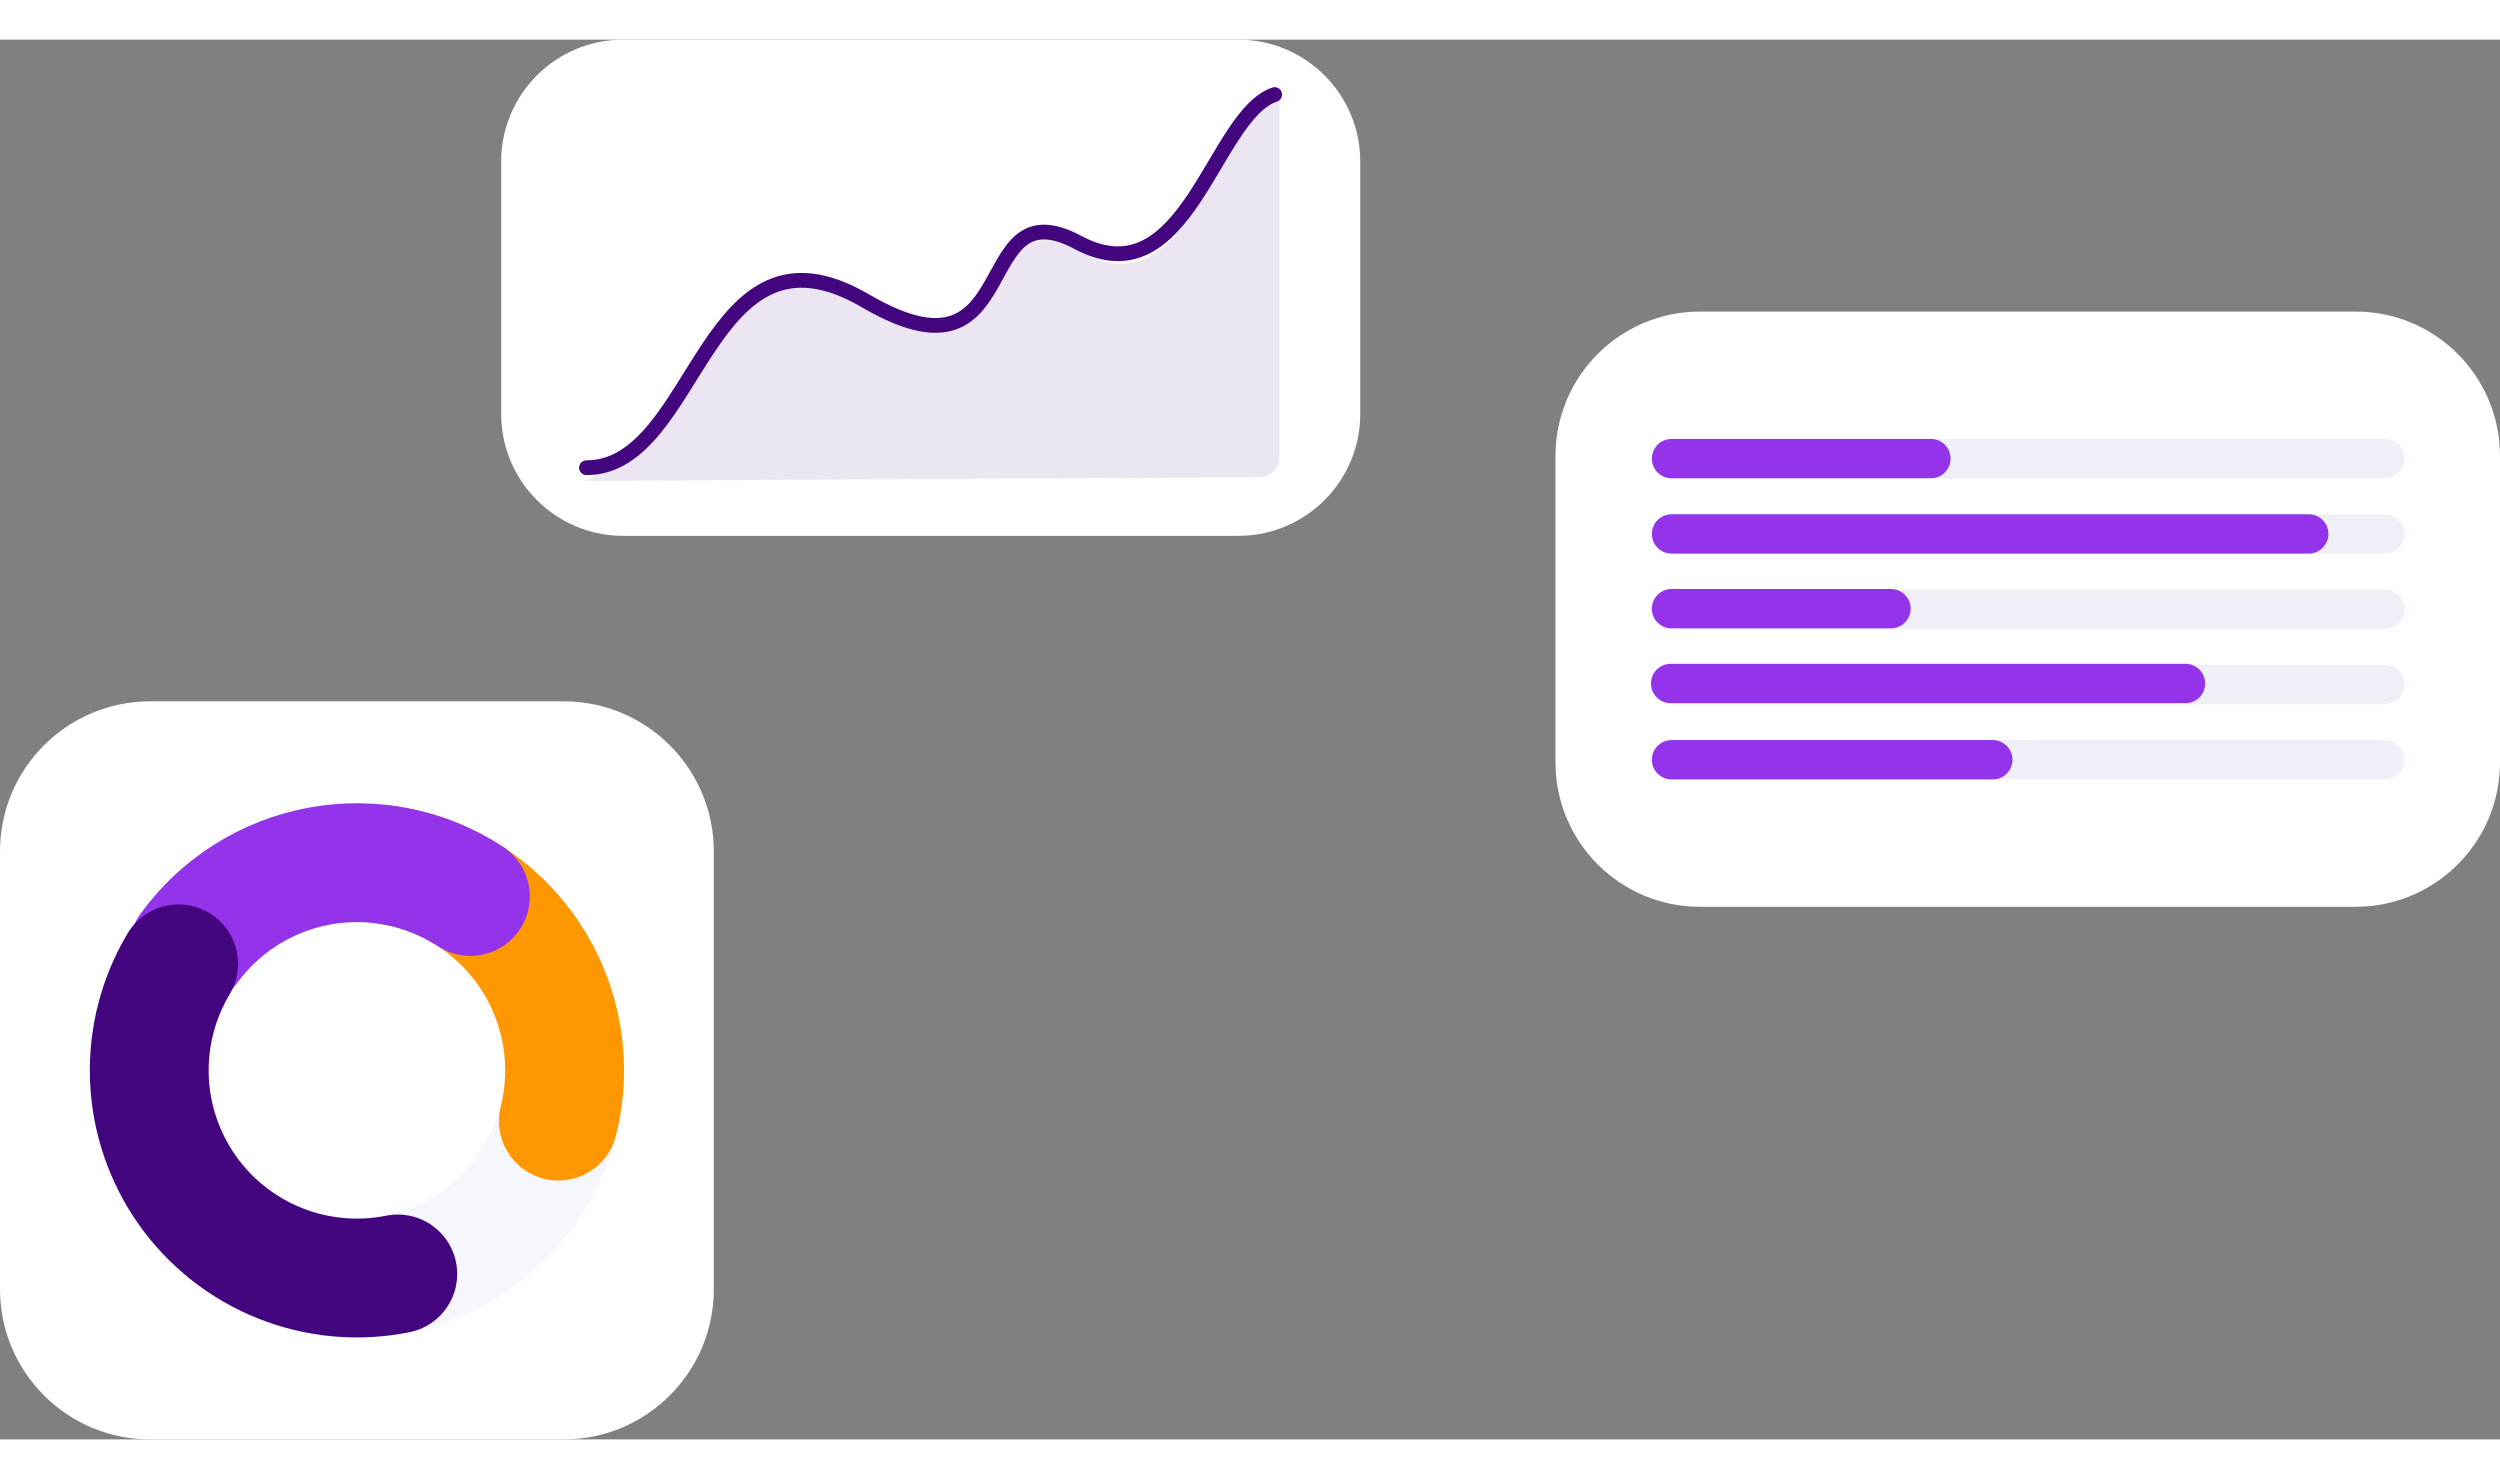 <?xml version="1.0" encoding="UTF-8"?>
<svg width="573" height="339" id="_Шар_1" data-name="Шар 1" xmlns="http://www.w3.org/2000/svg" viewBox="0 0 532.71 298.26">
  <rect x="0" y="0" width="532.71" height="298.26" fill="#808080" stroke="none"/>
  <defs>
    <style>
      .cls-1 {
        fill: rgba(63, 128, 253, 0);
      }

      .cls-2 {
        stroke: rgba(255, 194, 38, 0);
      }

      .cls-2, .cls-3, .cls-4, .cls-5, .cls-6, .cls-7, .cls-8, .cls-9 {
        fill: none;
        stroke-linecap: round;
      }

      .cls-2, .cls-4, .cls-6, .cls-7, .cls-8, .cls-9 {
        stroke-width: 25.32px;
      }

      .cls-10 {
        fill: #f5f7fc;
      }

      .cls-3, .cls-4 {
        stroke: #44067e;
      }

      .cls-3, .cls-5 {
        stroke-width: 3.15px;
      }

      .cls-11 {
        fill: #44067e;
        isolation: isolate;
        opacity: .1;
      }

      .cls-12 {
        fill: #fff;
      }

      .cls-5 {
        stroke: rgba(244, 38, 62, 0);
      }

      .cls-6 {
        stroke: #ff9700;
      }

      .cls-7 {
        stroke: rgba(255, 57, 81, 0);
      }

      .cls-8 {
        stroke: rgba(255, 129, 57, 0);
      }

      .cls-13 {
        fill: #eff0f7;
      }

      .cls-9 {
        stroke: #9333ea;
      }

      .cls-14 {
        fill: rgba(255, 255, 255, 0);
      }

      .cls-15 {
        fill: #9333ea;
      }
    </style>
  </defs>
  <path class="cls-14" d="M501.93,57.94h-139.7c-17,0-30.78,13.78-30.78,30.78v65.27c0,17,13.78,30.78,30.78,30.78h139.7c17,0,30.78-13.78,30.78-30.78v-65.27c0-17-13.78-30.78-30.78-30.78Z"/>
  <path class="cls-12" d="M501.93,57.94h-139.7c-17,0-30.78,13.78-30.78,30.78v65.27c0,17,13.78,30.78,30.78,30.78h139.7c17,0,30.78-13.78,30.78-30.78v-65.27c0-17-13.78-30.78-30.78-30.78Z"/>
  <path class="cls-13" d="M508.16,85.08h-152.17c-2.31,0-4.19,1.88-4.19,4.19s1.88,4.19,4.19,4.19h152.17c2.31,0,4.19-1.88,4.19-4.19s-1.88-4.19-4.19-4.19Z"/>
  <path class="cls-1" d="M411.26,85.08h-55.26c-2.31,0-4.19,1.88-4.19,4.19s1.88,4.19,4.19,4.19h55.26c2.31,0,4.19-1.88,4.19-4.19s-1.88-4.19-4.19-4.19Z"/>
  <path class="cls-15" d="M411.45,85.08h-55.26c-2.31,0-4.19,1.88-4.19,4.19s1.88,4.19,4.19,4.19h55.26c2.31,0,4.19-1.88,4.19-4.19s-1.88-4.19-4.19-4.19Z"/>
  <path class="cls-13" d="M508.16,101.13h-152.17c-2.31,0-4.19,1.88-4.19,4.19s1.88,4.19,4.19,4.19h152.17c2.31,0,4.19-1.88,4.19-4.19s-1.88-4.19-4.19-4.19Z"/>
  <path class="cls-1" d="M491.77,101.13h-135.77c-2.31,0-4.19,1.88-4.19,4.19s1.88,4.19,4.19,4.19h135.77c2.31,0,4.19-1.88,4.19-4.19s-1.88-4.19-4.19-4.19Z"/>
  <path class="cls-15" d="M491.96,101.13h-135.77c-2.31,0-4.19,1.88-4.19,4.19s1.88,4.19,4.19,4.19h135.77c2.31,0,4.19-1.88,4.19-4.19s-1.88-4.19-4.19-4.19Z"/>
  <path class="cls-13" d="M508.16,117.17h-152.17c-2.31,0-4.19,1.88-4.19,4.19s1.88,4.19,4.19,4.19h152.17c2.31,0,4.19-1.88,4.19-4.19s-1.88-4.19-4.19-4.19Z"/>
  <path class="cls-1" d="M402.84,117.06h-46.65c-2.31,0-4.19,1.88-4.19,4.19s1.88,4.19,4.19,4.19h46.65c2.31,0,4.19-1.88,4.19-4.19s-1.88-4.19-4.19-4.19Z"/>
  <path class="cls-15" d="M402.94,117.06h-46.76c-2.31,0-4.19,1.88-4.19,4.19s1.88,4.19,4.19,4.19h46.76c2.31,0,4.19-1.88,4.19-4.19s-1.88-4.19-4.19-4.19Z"/>
  <path class="cls-13" d="M508.16,133.21h-152.17c-2.31,0-4.19,1.88-4.19,4.19s1.88,4.19,4.19,4.19h152.17c2.31,0,4.19-1.88,4.19-4.19s-1.88-4.19-4.19-4.19Z"/>
  <path class="cls-1" d="M465.7,133.21h-109.71c-2.31,0-4.19,1.88-4.19,4.19s1.88,4.19,4.19,4.19h109.71c2.31,0,4.19-1.88,4.19-4.19s-1.88-4.19-4.19-4.19Z"/>
  <path class="cls-15" d="M465.7,133h-109.71c-2.31,0-4.19,1.88-4.19,4.19s1.88,4.19,4.19,4.19h109.71c2.31,0,4.19-1.88,4.19-4.19s-1.88-4.19-4.19-4.19Z"/>
  <path class="cls-13" d="M508.16,149.25h-152.17c-2.31,0-4.19,1.88-4.19,4.19s1.88,4.19,4.19,4.19h152.17c2.31,0,4.19-1.88,4.19-4.19s-1.88-4.19-4.19-4.19Z"/>
  <path class="cls-1" d="M424.45,149.25h-68.45c-2.31,0-4.19,1.88-4.19,4.19s1.88,4.19,4.19,4.19h68.45c2.31,0,4.19-1.88,4.19-4.19s-1.88-4.19-4.19-4.19Z"/>
  <path class="cls-15" d="M424.64,149.25h-68.45c-2.31,0-4.19,1.88-4.19,4.19s1.88,4.19,4.19,4.19h68.45c2.31,0,4.19-1.88,4.19-4.19s-1.88-4.19-4.19-4.19Z"/>
  <path class="cls-14" d="M120.1,140.99H32c-17.67,0-32,14.33-32,32v93.27c0,17.67,14.33,32,32,32h88.1c17.67,0,32-14.33,32-32v-93.27c0-17.67-14.33-32-32-32Z"/>
  <path class="cls-12" d="M120.1,140.99H32c-17.67,0-32,14.33-32,32v93.27c0,17.67,14.33,32,32,32h88.1c17.67,0,32-14.33,32-32v-93.27c0-17.67-14.33-32-32-32Z"/>
  <path class="cls-10" d="M132.97,219.62c0,31.43-25.48,56.91-56.91,56.91s-56.91-25.48-56.91-56.91,25.48-56.91,56.91-56.91,56.91,25.48,56.91,56.91ZM44.64,219.62c0,17.35,14.06,31.41,31.41,31.41s31.41-14.06,31.41-31.41-14.06-31.41-31.41-31.41-31.41,14.06-31.41,31.41Z"/>
  <path class="cls-2" d="M82.06,175.78c6.17.84,12.08,2.98,17.37,6.27,5.28,3.29,9.82,7.65,13.3,12.81s5.84,10.99,6.92,17.12c1.08,6.13.85,12.42-.67,18.45"/>
  <path class="cls-6" d="M82.06,175.78c6.17.84,12.08,2.98,17.37,6.27,5.28,3.29,9.82,7.65,13.3,12.81s5.84,10.99,6.92,17.12c1.08,6.13.85,12.42-.67,18.45"/>
  <path class="cls-8" d="M40.21,193.67c6.67-9.21,16.62-15.49,27.79-17.56s22.72.24,32.24,6.46"/>
  <path class="cls-9" d="M40.21,193.67c6.67-9.21,16.62-15.49,27.79-17.56s22.72.24,32.24,6.46"/>
  <path class="cls-7" d="M84.76,263.01c-8.4,1.69-17.11.9-25.07-2.27-7.96-3.17-14.83-8.58-19.78-15.58-4.94-7-7.75-15.28-8.08-23.84-.33-8.56,1.84-17.04,6.23-24.39"/>
  <path class="cls-4" d="M84.76,263.01c-8.4,1.69-17.11.9-25.07-2.27-7.96-3.17-14.83-8.58-19.78-15.58-4.94-7-7.75-15.28-8.08-23.84-.33-8.56,1.84-17.04,6.23-24.39"/>
  <path class="cls-14" d="M263.85,0h-131.06c-14.36,0-26,11.64-26,26v53.73c0,14.36,11.64,26,26,26h131.06c14.36,0,26-11.64,26-26V26c0-14.36-11.64-26-26-26Z"/>
  <path class="cls-12" d="M263.85,0h-131.06c-14.36,0-26,11.64-26,26v53.73c0,14.36,11.64,26,26,26h131.06c14.36,0,26-11.64,26-26V26c0-14.36-11.64-26-26-26Z"/>
  <path class="cls-11" d="M230.4,45.2c-23.45-13.22-11.82,32.53-46.36,11.19-29.83-18.42-34.2,18.4-50.56,30.06-2.58,1.84-6.13,7.53-9.42,7.57l144.15-.76c2.43-.01,4.39-1.98,4.39-4.41V11.7c-13.16,4.64-18.76,46.72-42.2,33.5Z"/>
  <path class="cls-5" d="M124.97,91.21c23.96,0,25.13-55.63,59.44-35.56,34.31,20.07,21.99-24.87,45.28-12.44,23.29,12.44,28.84-27.14,41.92-31.51"/>
  <path class="cls-3" d="M124.97,91.21c23.96,0,25.13-55.63,59.44-35.56,34.31,20.07,21.99-24.87,45.28-12.44,23.29,12.44,28.84-27.14,41.92-31.51"/>
</svg>